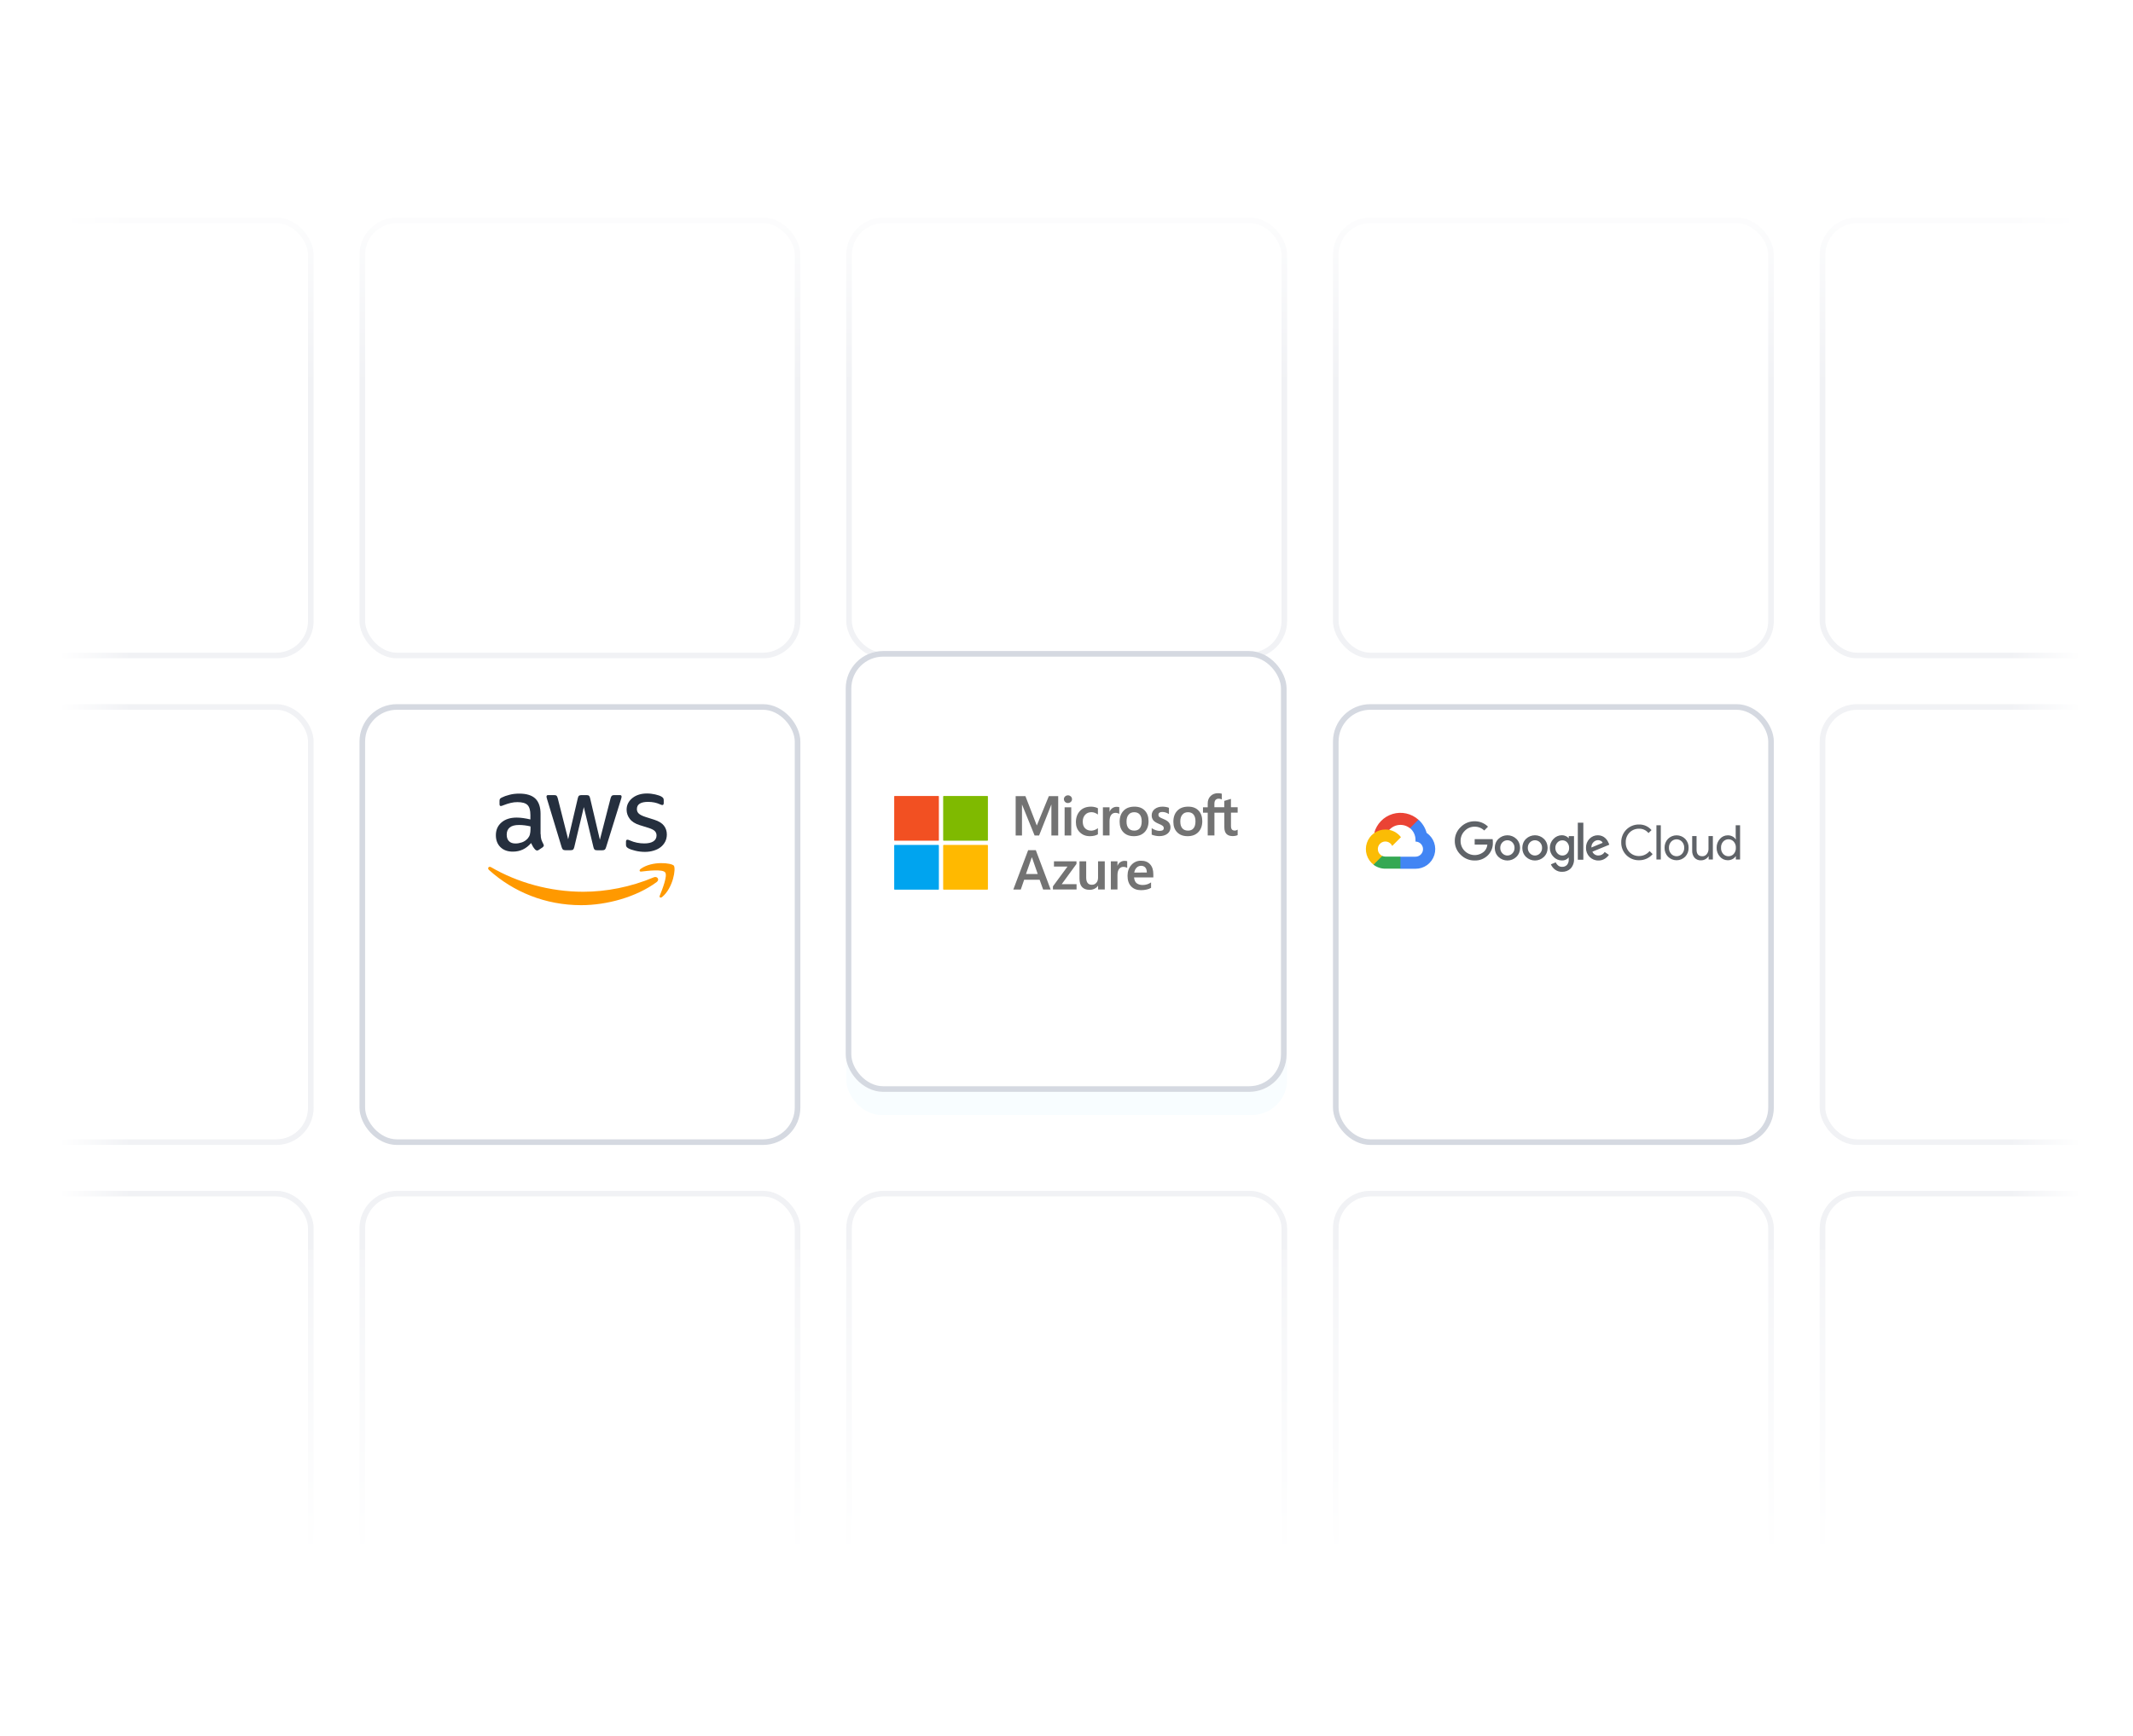 <svg width="570" height="464" viewBox="0 0 570 464" fill="none" xmlns="http://www.w3.org/2000/svg">
<g clip-path="url(#clip0_943_5675)">
<rect width="570" height="464" fill="white"/>
<g clip-path="url(#clip1_943_5675)">
<g filter="url(#filter0_d_943_5675)">
<g opacity="0.34" filter="url(#filter1_d_943_5675)">
<rect x="-34" y="35.989" width="117.814" height="117.814" rx="10" fill="white"/>
<rect x="-33.25" y="36.739" width="116.314" height="116.314" rx="9.25" stroke="#D5D9E1" stroke-width="1.5"/>
</g>
<g opacity="0.34" filter="url(#filter2_d_943_5675)">
<rect x="96.069" y="35.989" width="117.814" height="117.814" rx="10" fill="white"/>
<rect x="96.819" y="36.739" width="116.314" height="116.314" rx="9.25" stroke="#D5D9E1" stroke-width="1.5"/>
</g>
<g opacity="0.34" filter="url(#filter3_d_943_5675)">
<rect x="226.139" y="35.989" width="117.814" height="117.814" rx="10" fill="white"/>
<rect x="226.889" y="36.739" width="116.314" height="116.314" rx="9.25" stroke="#D5D9E1" stroke-width="1.5"/>
</g>
<g opacity="0.34" filter="url(#filter4_d_943_5675)">
<rect x="356.209" y="35.989" width="117.814" height="117.814" rx="10" fill="white"/>
<rect x="356.959" y="36.739" width="116.314" height="116.314" rx="9.25" stroke="#D5D9E1" stroke-width="1.5"/>
</g>
<g opacity="0.34" filter="url(#filter5_d_943_5675)">
<rect x="486.278" y="35.989" width="117.814" height="117.814" rx="10" fill="white"/>
<rect x="487.028" y="36.739" width="116.314" height="116.314" rx="9.25" stroke="#D5D9E1" stroke-width="1.5"/>
</g>
<g opacity="0.34" filter="url(#filter6_d_943_5675)">
<rect x="-34" y="166.058" width="117.814" height="117.814" rx="10" fill="white"/>
<rect x="-33.25" y="166.808" width="116.314" height="116.314" rx="9.25" stroke="#D5D9E1" stroke-width="1.5"/>
</g>
<g filter="url(#filter7_d_943_5675)">
<rect x="96.069" y="166.058" width="117.814" height="117.814" rx="10" fill="white"/>
<rect x="96.819" y="166.808" width="116.314" height="116.314" rx="9.25" stroke="#D5D9E1" stroke-width="1.5"/>
</g>
<rect x="226.139" y="166.058" width="117.814" height="117.814" rx="9.427" fill="url(#paint0_linear_943_5675)"/>
<g filter="url(#filter8_d_943_5675)">
<rect x="356.209" y="166.058" width="117.814" height="117.814" rx="10" fill="white"/>
<rect x="356.959" y="166.808" width="116.314" height="116.314" rx="9.25" stroke="#D5D9E1" stroke-width="1.5"/>
</g>
<g opacity="0.34" filter="url(#filter9_d_943_5675)">
<rect x="486.278" y="166.058" width="117.814" height="117.814" rx="10" fill="white"/>
<rect x="487.028" y="166.808" width="116.314" height="116.314" rx="9.25" stroke="#D5D9E1" stroke-width="1.5"/>
</g>
<g opacity="0.34" filter="url(#filter10_d_943_5675)">
<rect x="-34" y="296.128" width="117.814" height="117.814" rx="10" fill="white"/>
<rect x="-33.25" y="296.878" width="116.314" height="116.314" rx="9.25" stroke="#D5D9E1" stroke-width="1.5"/>
</g>
<g opacity="0.34" filter="url(#filter11_d_943_5675)">
<rect x="96.069" y="296.128" width="117.814" height="117.814" rx="10" fill="white"/>
<rect x="96.819" y="296.878" width="116.314" height="116.314" rx="9.25" stroke="#D5D9E1" stroke-width="1.5"/>
</g>
<g opacity="0.34" filter="url(#filter12_d_943_5675)">
<rect x="226.139" y="296.128" width="117.814" height="117.814" rx="10" fill="white"/>
<rect x="226.889" y="296.878" width="116.314" height="116.314" rx="9.25" stroke="#D5D9E1" stroke-width="1.5"/>
</g>
<g opacity="0.34" filter="url(#filter13_d_943_5675)">
<rect x="356.209" y="296.128" width="117.814" height="117.814" rx="10" fill="white"/>
<rect x="356.959" y="296.878" width="116.314" height="116.314" rx="9.25" stroke="#D5D9E1" stroke-width="1.5"/>
</g>
<g opacity="0.34" filter="url(#filter14_d_943_5675)">
<rect x="486.278" y="296.128" width="117.814" height="117.814" rx="10" fill="white"/>
<rect x="487.028" y="296.878" width="116.314" height="116.314" rx="9.25" stroke="#D5D9E1" stroke-width="1.5"/>
</g>
<g opacity="0.34" filter="url(#filter15_d_943_5675)">
<rect x="-34" y="426.197" width="117.814" height="117.814" rx="10" fill="white"/>
<rect x="-33.25" y="426.947" width="116.314" height="116.314" rx="9.25" stroke="#D5D9E1" stroke-width="1.5"/>
</g>
<g opacity="0.34" filter="url(#filter16_d_943_5675)">
<rect x="96.069" y="426.197" width="117.814" height="117.814" rx="10" fill="white"/>
<rect x="96.819" y="426.947" width="116.314" height="116.314" rx="9.25" stroke="#D5D9E1" stroke-width="1.5"/>
</g>
<g opacity="0.34" filter="url(#filter17_d_943_5675)">
<rect x="226.139" y="426.197" width="117.814" height="117.814" rx="10" fill="white"/>
<rect x="226.889" y="426.947" width="116.314" height="116.314" rx="9.25" stroke="#D5D9E1" stroke-width="1.5"/>
</g>
<g opacity="0.34" filter="url(#filter18_d_943_5675)">
<rect x="356.209" y="426.197" width="117.814" height="117.814" rx="10" fill="white"/>
<rect x="356.959" y="426.947" width="116.314" height="116.314" rx="9.25" stroke="#D5D9E1" stroke-width="1.5"/>
</g>
<g opacity="0.34" filter="url(#filter19_d_943_5675)">
<rect x="486.278" y="426.197" width="117.814" height="117.814" rx="10" fill="white"/>
<rect x="487.028" y="426.947" width="116.314" height="116.314" rx="9.25" stroke="#D5D9E1" stroke-width="1.5"/>
</g>
</g>
<g filter="url(#filter20_d_943_5675)">
<rect x="226" y="166" width="117.814" height="117.814" rx="10" fill="white"/>
<rect x="226.75" y="166.75" width="116.314" height="116.314" rx="9.25" stroke="#D5D9E1" stroke-width="1.5"/>
</g>
<rect width="572" height="130" fill="url(#paint1_linear_943_5675)"/>
<rect y="464" width="464" height="44" transform="rotate(-90 0 464)" fill="url(#paint2_linear_943_5675)"/>
<rect x="572" width="464" height="44" transform="rotate(90 572 0)" fill="url(#paint3_linear_943_5675)"/>
<rect x="572" y="464" width="572" height="130" transform="rotate(180 572 464)" fill="url(#paint4_linear_943_5675)"/>
<g clip-path="url(#clip2_943_5675)">
<path d="M144.487 222.916C144.487 223.53 144.553 224.028 144.669 224.394C144.802 224.759 144.967 225.157 145.199 225.589C145.282 225.722 145.315 225.855 145.315 225.971C145.315 226.137 145.216 226.303 145 226.469L143.957 227.166C143.808 227.266 143.659 227.316 143.526 227.316C143.36 227.316 143.195 227.233 143.029 227.083C142.797 226.834 142.598 226.568 142.433 226.303C142.267 226.021 142.101 225.705 141.919 225.323C140.627 226.851 139.004 227.614 137.049 227.614C135.657 227.614 134.547 227.216 133.736 226.419C132.924 225.622 132.51 224.56 132.51 223.231C132.51 221.82 133.007 220.675 134.017 219.811C135.028 218.948 136.37 218.516 138.076 218.516C138.639 218.516 139.219 218.566 139.832 218.649C140.445 218.732 141.074 218.865 141.737 219.014V217.802C141.737 216.541 141.472 215.661 140.958 215.146C140.428 214.631 139.534 214.382 138.258 214.382C137.678 214.382 137.082 214.449 136.469 214.598C135.856 214.748 135.26 214.93 134.68 215.163C134.415 215.279 134.216 215.345 134.1 215.379C133.984 215.412 133.901 215.428 133.835 215.428C133.603 215.428 133.487 215.262 133.487 214.914V214.1C133.487 213.835 133.52 213.635 133.603 213.519C133.686 213.403 133.835 213.287 134.067 213.17C134.647 212.872 135.343 212.623 136.154 212.423C136.966 212.208 137.827 212.108 138.739 212.108C140.71 212.108 142.151 212.556 143.079 213.453C143.99 214.349 144.454 215.711 144.454 217.537V222.916H144.487ZM137.761 225.439C138.308 225.439 138.871 225.34 139.467 225.141C140.064 224.941 140.594 224.576 141.041 224.078C141.306 223.763 141.505 223.414 141.604 223.016C141.704 222.617 141.77 222.136 141.77 221.571V220.874C141.29 220.758 140.776 220.658 140.246 220.592C139.716 220.525 139.202 220.492 138.689 220.492C137.579 220.492 136.767 220.708 136.221 221.156C135.674 221.604 135.409 222.235 135.409 223.065C135.409 223.846 135.608 224.427 136.022 224.825C136.419 225.24 136.999 225.439 137.761 225.439ZM151.063 227.233C150.765 227.233 150.566 227.183 150.434 227.066C150.301 226.967 150.185 226.734 150.086 226.419L146.193 213.586C146.094 213.253 146.044 213.038 146.044 212.921C146.044 212.656 146.177 212.506 146.442 212.506H148.065C148.38 212.506 148.595 212.556 148.711 212.672C148.844 212.772 148.943 213.004 149.042 213.32L151.825 224.311L154.41 213.32C154.493 212.988 154.592 212.772 154.724 212.672C154.857 212.573 155.089 212.506 155.387 212.506H156.712C157.027 212.506 157.242 212.556 157.375 212.672C157.508 212.772 157.623 213.004 157.69 213.32L160.307 224.443L163.173 213.32C163.272 212.988 163.388 212.772 163.504 212.672C163.637 212.573 163.852 212.506 164.15 212.506H165.691C165.956 212.506 166.105 212.639 166.105 212.921C166.105 213.004 166.089 213.087 166.072 213.187C166.055 213.287 166.022 213.419 165.956 213.602L161.964 226.436C161.864 226.768 161.748 226.983 161.616 227.083C161.483 227.183 161.268 227.249 160.986 227.249H159.562C159.247 227.249 159.032 227.199 158.899 227.083C158.767 226.967 158.651 226.751 158.584 226.419L156.017 215.711L153.465 226.402C153.383 226.734 153.283 226.95 153.151 227.066C153.018 227.183 152.786 227.233 152.488 227.233H151.063ZM172.35 227.681C171.489 227.681 170.628 227.581 169.799 227.382C168.971 227.183 168.325 226.967 167.894 226.718C167.629 226.568 167.447 226.402 167.381 226.253C167.314 226.104 167.281 225.938 167.281 225.788V224.941C167.281 224.593 167.414 224.427 167.662 224.427C167.762 224.427 167.861 224.443 167.961 224.477C168.06 224.51 168.209 224.576 168.375 224.643C168.938 224.892 169.551 225.091 170.197 225.224C170.86 225.356 171.506 225.423 172.168 225.423C173.212 225.423 174.024 225.24 174.587 224.875C175.15 224.51 175.448 223.978 175.448 223.298C175.448 222.833 175.299 222.451 175.001 222.136C174.703 221.82 174.14 221.538 173.328 221.272L170.926 220.525C169.717 220.143 168.822 219.579 168.275 218.832C167.729 218.101 167.447 217.288 167.447 216.424C167.447 215.727 167.596 215.113 167.894 214.582C168.192 214.05 168.59 213.586 169.087 213.22C169.584 212.838 170.147 212.556 170.81 212.357C171.472 212.158 172.168 212.075 172.897 212.075C173.262 212.075 173.643 212.091 174.007 212.141C174.388 212.191 174.736 212.257 175.084 212.324C175.415 212.407 175.73 212.49 176.028 212.589C176.326 212.689 176.558 212.789 176.724 212.888C176.956 213.021 177.121 213.154 177.221 213.303C177.32 213.436 177.37 213.619 177.37 213.851V214.631C177.37 214.98 177.237 215.163 176.989 215.163C176.856 215.163 176.641 215.096 176.359 214.963C175.415 214.532 174.355 214.316 173.179 214.316C172.235 214.316 171.489 214.465 170.976 214.781C170.462 215.096 170.197 215.578 170.197 216.258C170.197 216.723 170.363 217.122 170.694 217.437C171.025 217.753 171.638 218.068 172.516 218.35L174.868 219.097C176.061 219.479 176.923 220.011 177.436 220.691C177.95 221.372 178.198 222.152 178.198 223.016C178.198 223.729 178.049 224.377 177.767 224.941C177.469 225.506 177.072 226.004 176.558 226.402C176.045 226.817 175.432 227.116 174.719 227.332C173.974 227.565 173.195 227.681 172.35 227.681Z" fill="#252F3E"/>
<path fill-rule="evenodd" clip-rule="evenodd" d="M175.481 235.749C170.031 239.784 162.113 241.925 155.304 241.925C145.762 241.925 137.165 238.389 130.671 232.512C130.157 232.047 130.621 231.416 131.234 231.781C138.258 235.866 146.922 238.339 155.884 238.339C161.93 238.339 168.573 237.078 174.686 234.488C175.597 234.073 176.376 235.085 175.481 235.749Z" fill="#FF9900"/>
<path fill-rule="evenodd" clip-rule="evenodd" d="M177.751 233.16C177.055 232.263 173.146 232.728 171.373 232.944C170.843 233.01 170.76 232.545 171.241 232.197C174.355 230.005 179.474 230.636 180.07 231.366C180.667 232.114 179.905 237.244 176.989 239.701C176.542 240.083 176.111 239.883 176.31 239.385C176.973 237.742 178.447 234.039 177.751 233.16Z" fill="#FF9900"/>
</g>
<path d="M304.917 230.045C305.957 230.045 306.761 230.364 307.34 231.002C307.919 231.64 308.202 232.515 308.202 233.638V234.5H303.05C303.133 235.256 303.37 235.789 303.783 236.084C304.197 236.379 304.717 236.533 305.366 236.533C305.78 236.533 306.194 236.474 306.584 236.344C306.938 236.226 307.293 236.048 307.6 235.836V237.289C307.245 237.502 306.855 237.656 306.453 237.738C305.957 237.856 305.448 237.915 304.94 237.915C303.795 237.915 302.897 237.573 302.271 236.899C301.632 236.226 301.312 235.28 301.312 234.062C301.313 232.893 301.656 231.936 302.329 231.18C302.979 230.435 303.924 230.021 304.917 230.045ZM290.264 234.56C290.264 235.198 290.394 235.67 290.643 235.989C290.891 236.308 291.268 236.474 291.776 236.474C292.237 236.485 292.687 236.297 292.982 235.942C293.29 235.588 293.431 235.127 293.431 234.56V230.199H295.228V237.727H293.443V236.733H293.419C293.183 237.076 292.852 237.36 292.474 237.537C292.06 237.738 291.611 237.833 291.15 237.821C290.276 237.821 289.614 237.573 289.153 237.076C288.693 236.58 288.468 235.812 288.468 234.772V230.199H290.264V234.56ZM280.763 237.738H278.754L277.82 235.127H273.685L272.786 237.738H270.789L274.748 227.232H276.804L280.763 237.738ZM287.664 230.908L283.717 236.32H287.688V237.727H281.377V236.888L285.265 231.605H281.649V230.199H287.664V230.908ZM300.557 230.081C300.687 230.081 300.816 230.093 300.935 230.104C301.029 230.116 301.124 230.139 301.219 230.175V231.972C301.089 231.889 300.958 231.818 300.816 231.782C300.604 231.711 300.391 231.688 300.167 231.688C299.73 231.688 299.327 231.889 299.067 232.231C298.772 232.598 298.619 233.165 298.619 233.921V237.727H296.846V230.199H298.619V231.381H298.643C298.784 230.991 299.044 230.659 299.375 230.423C299.729 230.187 300.143 230.069 300.557 230.081ZM274.169 233.591H277.312L275.775 229.171H275.717L274.169 233.591ZM304.917 231.404C304.492 231.404 304.078 231.57 303.771 231.865C303.44 232.172 303.204 232.621 303.098 233.212L306.466 233.2C306.466 232.609 306.335 232.172 306.063 231.865C305.792 231.558 305.413 231.404 304.917 231.404ZM291.588 215.593C291.93 215.593 292.261 215.64 292.592 215.723C292.875 215.782 293.147 215.888 293.396 216.018V217.696C293.136 217.507 292.852 217.354 292.557 217.235C292.273 217.129 291.977 217.069 291.682 217.069C290.985 217.069 290.418 217.294 289.992 217.755C289.567 218.216 289.342 218.819 289.342 219.587C289.342 220.343 289.543 220.946 289.957 221.371C290.371 221.796 290.938 222.01 291.646 222.01C291.942 221.998 292.238 221.938 292.521 221.832C292.84 221.714 293.136 221.548 293.396 221.348V222.99C293.088 223.156 292.769 223.286 292.438 223.356C292.049 223.439 291.659 223.486 291.257 223.486C290.146 223.486 289.248 223.132 288.551 222.435C287.854 221.737 287.511 220.839 287.511 219.752C287.511 218.547 287.865 217.543 288.574 216.763C289.283 215.983 290.288 215.593 291.588 215.593ZM303.181 215.593C304.362 215.593 305.272 215.947 305.934 216.645C306.595 217.342 306.927 218.287 306.927 219.48C306.927 220.698 306.572 221.679 305.875 222.399C305.178 223.12 304.22 223.486 303.003 223.486C301.833 223.486 300.911 223.143 300.226 222.458C299.54 221.761 299.198 220.827 299.198 219.634C299.198 218.393 299.553 217.401 300.25 216.68C300.947 215.947 301.928 215.593 303.181 215.593ZM317.538 215.593C318.72 215.593 319.63 215.947 320.292 216.645C320.954 217.342 321.284 218.287 321.284 219.48C321.284 220.698 320.93 221.679 320.232 222.399C319.535 223.12 318.578 223.486 317.361 223.486C316.191 223.486 315.269 223.143 314.584 222.458C313.899 221.761 313.556 220.827 313.556 219.634C313.556 218.393 313.91 217.4 314.607 216.68C315.305 215.947 316.286 215.593 317.538 215.593ZM310.673 215.593C310.968 215.593 311.263 215.628 311.559 215.675C311.842 215.722 312.114 215.793 312.374 215.899V217.578C312.114 217.413 311.842 217.27 311.559 217.176C311.263 217.069 310.944 217.011 310.625 217.011C310.353 216.999 310.07 217.058 309.834 217.212C309.669 217.318 309.561 217.519 309.573 217.743C309.561 217.968 309.644 218.192 309.81 218.334C309.975 218.476 310.33 218.665 310.873 218.878C311.582 219.162 312.079 219.48 312.362 219.835C312.646 220.201 312.8 220.65 312.788 221.123C312.812 221.785 312.504 222.423 311.973 222.825C311.429 223.251 310.696 223.475 309.763 223.475C309.42 223.475 309.065 223.427 308.723 223.356C308.392 223.297 308.073 223.203 307.766 223.073V221.336C308.085 221.56 308.439 221.737 308.806 221.867C309.125 221.985 309.467 222.057 309.821 222.068C310.223 222.068 310.519 222.01 310.708 221.903C310.897 221.785 311.015 221.56 310.991 221.336C310.991 221.1 310.885 220.864 310.696 220.722C310.495 220.556 310.129 220.355 309.573 220.143C308.923 219.871 308.45 219.563 308.179 219.221C307.895 218.843 307.754 218.382 307.766 217.921C307.754 217.271 308.049 216.644 308.569 216.242C309.113 215.805 309.81 215.593 310.673 215.593ZM325.491 212C325.68 212 325.87 212.012 326.059 212.035C326.212 212.059 326.354 212.083 326.496 212.13V213.666C326.402 213.619 326.295 213.572 326.188 213.536C326.023 213.489 325.858 213.466 325.681 213.466C325.362 213.442 325.043 213.572 324.818 213.808C324.617 214.044 324.522 214.387 324.522 214.836V215.746H327.158V214.057L328.942 213.513V215.746H330.738V217.199H328.954V220.722C328.954 221.182 329.037 221.513 329.202 221.702C329.368 221.891 329.64 221.985 329.994 221.985C330.124 221.985 330.242 221.962 330.36 221.915C330.49 221.868 330.62 221.808 330.738 221.737V223.203C330.561 223.286 330.372 223.344 330.183 223.38C329.923 223.427 329.675 223.463 329.415 223.463C328.671 223.463 328.104 223.262 327.737 222.872C327.359 222.47 327.182 221.88 327.182 221.076L327.17 217.212H324.534V223.285H322.738V217.212H321.474V215.758H322.738V214.706C322.738 213.914 322.998 213.264 323.506 212.756C324.026 212.248 324.676 212 325.491 212ZM277.04 220.579H277.088L280.278 212.792H282.783V223.298H280.964V215.061H280.94L277.679 223.298H276.473L273.129 215.061H273.105V223.298H271.415V212.792H274.027L277.04 220.579ZM286.27 223.298H284.497V215.77H286.27V223.298ZM298.441 215.64C298.571 215.64 298.701 215.651 298.819 215.663C298.914 215.675 299.009 215.699 299.104 215.734V217.53C298.974 217.448 298.843 217.377 298.701 217.342C298.489 217.271 298.276 217.247 298.052 217.247C297.615 217.247 297.212 217.447 296.952 217.79C296.657 218.156 296.504 218.724 296.504 219.48V223.285H294.73V215.758H296.504V216.939H296.527C296.669 216.55 296.929 216.219 297.26 215.982C297.602 215.746 298.016 215.628 298.441 215.64ZM303.109 217.081C302.459 217.081 301.951 217.294 301.597 217.731C301.219 218.157 301.041 218.783 301.041 219.575C301.041 220.367 301.219 220.958 301.573 221.371C301.928 221.785 302.436 221.997 303.109 221.997C303.759 221.997 304.244 221.785 304.587 221.371C304.918 220.957 305.095 220.343 305.095 219.527C305.095 218.712 304.918 218.11 304.575 217.696C304.221 217.283 303.736 217.081 303.109 217.081ZM317.479 217.081C316.83 217.081 316.321 217.294 315.967 217.731C315.589 218.157 315.399 218.783 315.411 219.575C315.411 220.367 315.589 220.958 315.943 221.371C316.298 221.785 316.806 221.997 317.479 221.997C318.129 221.997 318.613 221.785 318.956 221.371C319.287 220.957 319.465 220.343 319.465 219.527C319.465 218.712 319.287 218.11 318.944 217.696C318.59 217.283 318.106 217.081 317.479 217.081ZM285.384 212.567C285.667 212.556 285.951 212.673 286.163 212.874C286.364 213.063 286.471 213.324 286.471 213.607C286.471 213.879 286.364 214.151 286.151 214.328C285.939 214.517 285.667 214.623 285.384 214.623C285.1 214.635 284.828 214.529 284.615 214.328C284.426 214.127 284.308 213.867 284.308 213.596C284.308 213.312 284.414 213.051 284.627 212.862C284.828 212.673 285.1 212.567 285.384 212.567Z" fill="#737373"/>
<path d="M250.853 212.792H239V224.645H250.853V212.792Z" fill="#F25022"/>
<path d="M263.947 212.792H252.094V224.645H263.947V212.792Z" fill="#7FBA00"/>
<path d="M250.853 225.874H239V237.726H250.853V225.874Z" fill="#00A4EF"/>
<path d="M263.947 225.874H252.094V237.726H263.947V225.874Z" fill="#FFB900"/>
<path d="M250.853 212.792H239V224.645H250.853V212.792Z" fill="#F25022"/>
<path d="M263.947 212.792H252.094V224.645H263.947V212.792Z" fill="#7FBA00"/>
<path d="M250.853 225.874H239V237.726H250.853V225.874Z" fill="#00A4EF"/>
<path d="M263.947 225.874H252.094V237.726H263.947V225.874Z" fill="#FFB900"/>
<g clip-path="url(#clip3_943_5675)">
<path d="M376.763 221.362H377.328L378.94 219.747L379.019 219.062C378.096 218.245 376.98 217.678 375.777 217.414C374.575 217.15 373.325 217.197 372.146 217.551C370.966 217.906 369.897 218.556 369.038 219.439C368.179 220.323 367.559 221.412 367.236 222.603C367.416 222.529 367.615 222.517 367.802 222.569L371.024 222.036C371.024 222.036 371.188 221.764 371.273 221.781C371.964 221.021 372.918 220.555 373.941 220.477C374.963 220.399 375.977 220.715 376.774 221.362H376.763Z" fill="#EA4335"/>
<path d="M381.235 222.603C380.864 221.236 380.104 220.007 379.047 219.068L376.785 221.334C377.257 221.72 377.634 222.208 377.89 222.761C378.145 223.315 378.272 223.919 378.261 224.529V224.931C378.525 224.931 378.787 224.983 379.031 225.085C379.275 225.186 379.497 225.335 379.684 225.522C379.871 225.709 380.019 225.932 380.12 226.176C380.222 226.421 380.274 226.683 380.274 226.948C380.274 227.213 380.222 227.475 380.12 227.72C380.019 227.965 379.871 228.187 379.684 228.374C379.497 228.562 379.275 228.71 379.031 228.811C378.787 228.913 378.525 228.965 378.261 228.965H374.235L373.834 229.373V231.792L374.235 232.194H378.261C379.385 232.203 380.482 231.849 381.39 231.185C382.297 230.52 382.968 229.581 383.301 228.505C383.635 227.429 383.614 226.274 383.242 225.211C382.87 224.149 382.166 223.234 381.235 222.603V222.603Z" fill="#4285F4"/>
<path d="M370.203 232.172H374.229V228.942H370.203C369.917 228.942 369.633 228.88 369.372 228.761L368.807 228.937L367.184 230.551L367.043 231.118C367.953 231.806 369.063 232.177 370.203 232.172V232.172Z" fill="#34A853"/>
<path d="M370.204 221.696C369.113 221.703 368.052 222.05 367.168 222.691C366.284 223.331 365.622 224.232 365.274 225.268C364.926 226.304 364.909 227.423 365.226 228.468C365.544 229.514 366.179 230.434 367.044 231.101L369.379 228.761C369.082 228.627 368.822 228.422 368.622 228.165C368.421 227.908 368.286 227.606 368.227 227.285C368.169 226.964 368.189 226.634 368.286 226.322C368.383 226.011 368.554 225.728 368.784 225.497C369.014 225.266 369.297 225.095 369.608 224.998C369.919 224.9 370.248 224.88 370.569 224.939C370.889 224.997 371.19 225.133 371.447 225.334C371.703 225.535 371.907 225.795 372.042 226.093L374.377 223.753C373.886 223.111 373.255 222.591 372.531 222.234C371.807 221.877 371.011 221.693 370.204 221.696V221.696Z" fill="#FBBC05"/>
<path d="M417.392 223.23C417.752 223.23 418.107 223.309 418.432 223.463C418.713 223.586 418.965 223.77 419.167 224.001H419.218V223.463H420.621V229.497C420.657 229.974 420.596 230.454 420.442 230.907C420.287 231.36 420.042 231.776 419.721 232.131C419.416 232.424 419.055 232.653 418.66 232.804C418.264 232.954 417.843 233.024 417.42 233.009C416.743 233.03 416.078 232.819 415.537 232.409C415.058 232.048 414.68 231.567 414.441 231.015L415.73 230.477C415.87 230.806 416.089 231.097 416.369 231.321C416.667 231.562 417.043 231.689 417.426 231.678C417.669 231.692 417.913 231.654 418.14 231.566C418.367 231.478 418.573 231.343 418.743 231.168C419.083 230.756 419.252 230.229 419.212 229.695V229.208H419.162C418.946 229.464 418.674 229.667 418.367 229.8C418.06 229.932 417.726 229.992 417.392 229.973C416.968 229.974 416.547 229.886 416.158 229.717C415.769 229.547 415.419 229.299 415.13 228.987C414.817 228.678 414.57 228.307 414.404 227.899C414.238 227.491 414.156 227.054 414.163 226.613C414.156 226.17 414.238 225.729 414.404 225.318C414.57 224.908 414.817 224.535 415.13 224.223C415.418 223.909 415.767 223.659 416.157 223.488C416.546 223.318 416.967 223.23 417.392 223.23ZM394.059 219.497C394.721 219.488 395.378 219.611 395.993 219.859C396.607 220.107 397.167 220.476 397.638 220.942L396.631 221.968C395.942 221.3 395.017 220.933 394.059 220.947C393.562 220.941 393.069 221.039 392.612 221.234C392.154 221.429 391.742 221.718 391.402 222.081C391.048 222.433 390.769 222.852 390.581 223.314C390.394 223.777 390.302 224.272 390.311 224.771C390.307 225.265 390.401 225.755 390.588 226.211C390.776 226.667 391.052 227.081 391.402 227.429C392.102 228.128 393.046 228.525 394.035 228.537C395.023 228.549 395.977 228.174 396.694 227.491C397.137 227.005 397.409 226.386 397.468 225.729H394.076V224.279H398.876C398.923 224.571 398.942 224.867 398.932 225.163C398.962 225.775 398.867 226.387 398.655 226.961C398.442 227.535 398.116 228.061 397.695 228.505C397.226 228.993 396.66 229.378 396.034 229.633C395.407 229.887 394.734 230.008 394.059 229.984C393.366 229.993 392.678 229.861 392.037 229.598C391.395 229.334 390.814 228.942 390.328 228.448C389.825 227.975 389.426 227.402 389.157 226.767C388.887 226.131 388.753 225.446 388.761 224.755C388.753 224.064 388.888 223.379 389.158 222.743C389.427 222.107 389.826 221.534 390.328 221.061C390.812 220.561 391.392 220.165 392.034 219.896C392.675 219.628 393.364 219.492 394.059 219.497ZM402.825 223.243C403.716 223.243 404.574 223.588 405.219 224.205C405.539 224.517 405.792 224.892 405.96 225.307C406.108 225.669 406.188 226.055 406.198 226.445V226.781C406.187 227.172 406.107 227.558 405.958 227.921C405.789 228.335 405.535 228.71 405.213 229.02H405.219C404.575 229.639 403.717 229.985 402.825 229.985C401.932 229.985 401.075 229.639 400.431 229.02C400.11 228.709 399.857 228.334 399.689 227.92C399.542 227.557 399.462 227.171 399.453 226.78V226.445C399.462 226.055 399.543 225.669 399.69 225.307C399.858 224.892 400.111 224.517 400.431 224.205C401.076 223.588 401.933 223.243 402.825 223.243ZM410.186 223.241C411.078 223.241 411.936 223.586 412.58 224.205C412.901 224.517 413.153 224.892 413.322 225.307C413.469 225.669 413.549 226.055 413.559 226.445V226.78C413.55 227.171 413.469 227.557 413.322 227.92C413.153 228.334 412.901 228.709 412.58 229.02C411.936 229.639 411.078 229.985 410.186 229.985C409.294 229.985 408.436 229.639 407.791 229.02C407.471 228.709 407.219 228.334 407.05 227.92C406.903 227.557 406.823 227.171 406.814 226.78V226.445C406.824 226.055 406.904 225.669 407.051 225.307C407.22 224.892 407.471 224.517 407.791 224.205C408.436 223.586 409.294 223.241 410.186 223.241ZM427.009 223.242C427.397 223.238 427.782 223.313 428.14 223.463C428.462 223.593 428.756 223.786 429.004 224.029C429.218 224.236 429.408 224.466 429.57 224.715C429.701 224.925 429.813 225.147 429.904 225.378L430.056 225.764L425.534 227.627C425.67 227.942 425.899 228.209 426.19 228.391C426.48 228.572 426.819 228.661 427.162 228.646C427.495 228.647 427.822 228.562 428.113 228.398C428.403 228.235 428.646 227.998 428.818 227.712L429.949 228.477C429.66 228.89 429.291 229.241 428.864 229.508C428.355 229.83 427.763 229.996 427.162 229.984C426.72 229.996 426.28 229.915 425.871 229.748C425.461 229.581 425.09 229.332 424.782 229.016C424.468 228.701 424.221 228.325 424.057 227.912C423.893 227.499 423.814 227.057 423.826 226.613C423.809 226.168 423.882 225.723 424.04 225.307C424.199 224.89 424.439 224.51 424.747 224.188C425.038 223.882 425.389 223.638 425.779 223.476C426.168 223.313 426.587 223.233 427.009 223.242ZM453.371 227.096C453.371 228.263 453.885 228.847 454.914 228.847C455.143 228.854 455.37 228.805 455.577 228.707C455.783 228.608 455.962 228.462 456.101 228.279C456.404 227.894 456.566 227.416 456.559 226.926V223.458H457.73V229.713H456.599V228.847H456.565C456.364 229.176 456.079 229.445 455.74 229.628C455.388 229.832 454.987 229.94 454.58 229.939C454.25 229.962 453.919 229.91 453.612 229.786C453.304 229.663 453.028 229.471 452.805 229.226C452.377 228.683 452.162 228.001 452.201 227.311V223.458H453.371V227.096ZM448.033 223.253C448.897 223.253 449.726 223.596 450.339 224.206C450.639 224.523 450.873 224.897 451.029 225.306C451.184 225.714 451.258 226.149 451.245 226.586C451.258 227.023 451.184 227.458 451.029 227.866C450.873 228.274 450.639 228.648 450.339 228.965C449.726 229.575 448.897 229.918 448.033 229.918C447.168 229.918 446.339 229.575 445.726 228.965C445.426 228.648 445.192 228.274 445.037 227.866C444.881 227.458 444.809 227.023 444.822 226.586C444.808 226.149 444.881 225.714 445.037 225.306C445.192 224.897 445.426 224.523 445.726 224.206C446.339 223.596 447.168 223.253 448.033 223.253ZM437.981 220.365C438.616 220.345 439.247 220.47 439.828 220.728C440.408 220.987 440.923 221.375 441.333 221.861L440.519 222.654C440.218 222.275 439.832 221.971 439.392 221.77C438.952 221.568 438.47 221.472 437.987 221.492C437.521 221.482 437.058 221.566 436.625 221.739C436.193 221.913 435.8 222.172 435.47 222.501C435.127 222.847 434.859 223.26 434.683 223.714C434.507 224.168 434.426 224.654 434.447 225.141C434.426 225.628 434.507 226.114 434.683 226.568C434.859 227.023 435.127 227.436 435.47 227.781C435.8 228.111 436.193 228.37 436.625 228.543C437.058 228.716 437.521 228.801 437.987 228.79C438.527 228.796 439.062 228.68 439.551 228.45C440.04 228.221 440.471 227.883 440.813 227.464L441.627 228.279C441.201 228.79 440.666 229.199 440.061 229.476C439.409 229.777 438.698 229.928 437.981 229.917C437.353 229.928 436.729 229.812 436.148 229.575C435.566 229.339 435.038 228.987 434.596 228.541C434.154 228.095 433.806 227.564 433.574 226.979C433.341 226.395 433.228 225.769 433.243 225.141C433.228 224.512 433.341 223.887 433.574 223.303C433.806 222.719 434.154 222.187 434.596 221.741C435.038 221.295 435.566 220.944 436.148 220.707C436.729 220.47 437.353 220.354 437.981 220.365ZM465 229.713H463.87V228.846H463.819C463.609 229.172 463.316 229.437 462.97 229.611C462.58 229.817 462.144 229.922 461.704 229.917C461.307 229.918 460.914 229.833 460.553 229.668C460.192 229.503 459.871 229.261 459.612 228.959C459.026 228.31 458.712 227.46 458.736 226.586C458.712 225.711 459.026 224.861 459.612 224.212C459.871 223.91 460.192 223.668 460.553 223.503C460.914 223.338 461.307 223.253 461.704 223.254C462.148 223.247 462.588 223.353 462.982 223.561C463.328 223.735 463.62 223.999 463.829 224.325H463.88L463.829 223.458V220.563H465V229.713ZM423.114 229.78H421.638V219.877H423.114V229.78ZM443.816 229.713H442.645V220.563H443.816V229.713ZM448.03 224.324C447.762 224.324 447.497 224.379 447.25 224.485C447.004 224.592 446.781 224.747 446.597 224.942C446.393 225.162 446.233 225.421 446.129 225.703C446.025 225.985 445.979 226.286 445.992 226.586C445.98 226.886 446.028 227.185 446.133 227.466C446.238 227.747 446.398 228.004 446.603 228.223L446.597 228.228C446.781 228.424 447.004 228.579 447.25 228.686C447.497 228.792 447.762 228.847 448.03 228.847C448.298 228.847 448.564 228.792 448.81 228.686C449.056 228.579 449.279 228.424 449.463 228.228C449.668 228.009 449.827 227.75 449.931 227.468C450.035 227.186 450.082 226.886 450.069 226.586C450.082 226.286 450.035 225.985 449.931 225.703C449.827 225.421 449.668 225.162 449.463 224.942C449.279 224.747 449.056 224.592 448.81 224.485C448.564 224.379 448.298 224.324 448.03 224.324ZM461.89 224.311C461.624 224.311 461.361 224.367 461.118 224.475C460.874 224.582 460.656 224.739 460.477 224.937C460.279 225.16 460.128 225.42 460.031 225.702C459.934 225.984 459.893 226.282 459.912 226.58C459.893 226.878 459.934 227.176 460.031 227.458C460.128 227.74 460.28 228 460.477 228.223C460.655 228.422 460.874 228.582 461.119 228.689C461.363 228.797 461.629 228.85 461.896 228.846C462.16 228.85 462.423 228.798 462.665 228.692C462.908 228.587 463.126 228.431 463.304 228.234C463.702 227.781 463.905 227.188 463.87 226.586C463.905 225.983 463.702 225.39 463.304 224.937C463.125 224.739 462.907 224.582 462.663 224.475C462.42 224.367 462.156 224.311 461.89 224.311ZM417.522 224.596C417.274 224.591 417.027 224.639 416.799 224.736C416.571 224.834 416.366 224.98 416.199 225.163C415.825 225.558 415.621 226.085 415.633 226.63C415.627 226.897 415.675 227.163 415.772 227.412C415.869 227.661 416.014 227.888 416.199 228.08C416.366 228.265 416.57 228.412 416.798 228.512C417.026 228.611 417.273 228.661 417.522 228.658C417.763 228.663 418.003 228.615 418.224 228.518C418.445 228.42 418.641 228.274 418.799 228.092C419.148 227.691 419.332 227.173 419.314 226.642C419.335 226.101 419.151 225.573 418.799 225.163C418.641 224.98 418.445 224.834 418.224 224.736C418.003 224.638 417.763 224.59 417.522 224.596ZM402.82 224.571C402.569 224.571 402.32 224.622 402.089 224.721C401.859 224.819 401.651 224.964 401.477 225.145C401.29 225.34 401.142 225.57 401.045 225.822C400.948 226.074 400.903 226.343 400.912 226.613C400.904 226.883 400.951 227.15 401.049 227.401C401.147 227.652 401.294 227.881 401.482 228.074H401.488C401.659 228.257 401.866 228.404 402.096 228.504C402.326 228.604 402.574 228.655 402.825 228.655C403.075 228.655 403.324 228.604 403.554 228.504C403.784 228.404 403.991 228.257 404.162 228.074C404.349 227.881 404.495 227.652 404.592 227.401C404.689 227.15 404.736 226.882 404.728 226.613C404.736 226.343 404.69 226.074 404.593 225.822C404.496 225.57 404.35 225.34 404.162 225.145C403.989 224.964 403.78 224.819 403.549 224.721C403.319 224.622 403.07 224.571 402.82 224.571ZM410.18 224.571C409.929 224.571 409.681 224.622 409.451 224.721C409.22 224.819 409.011 224.964 408.837 225.145C408.65 225.34 408.504 225.57 408.407 225.822C408.31 226.074 408.265 226.343 408.273 226.613C408.266 226.883 408.313 227.15 408.411 227.401C408.509 227.652 408.655 227.881 408.843 228.074H408.849C409.02 228.258 409.227 228.404 409.457 228.504C409.687 228.604 409.935 228.655 410.186 228.655C410.437 228.655 410.685 228.604 410.914 228.504C411.144 228.404 411.352 228.258 411.523 228.074C411.71 227.881 411.856 227.652 411.954 227.401C412.051 227.15 412.096 226.882 412.088 226.613C412.097 226.343 412.052 226.074 411.954 225.822C411.857 225.57 411.71 225.34 411.523 225.145C411.349 224.964 411.141 224.819 410.911 224.721C410.68 224.622 410.431 224.571 410.18 224.571ZM427.037 224.545C426.578 224.557 426.14 224.75 425.822 225.083C425.631 225.266 425.483 225.489 425.388 225.735C425.293 225.982 425.254 226.247 425.273 226.511L428.281 225.259C428.188 225.038 428.023 224.856 427.812 224.743C427.576 224.61 427.309 224.541 427.037 224.545Z" fill="#5F6368"/>
</g>
</g>
</g>
<defs>
<filter id="filter0_d_943_5675" x="-47.198" y="35.989" width="665.396" height="535.361" filterUnits="userSpaceOnUse" color-interpolation-filters="sRGB">
<feFlood flood-opacity="0" result="BackgroundImageFix"/>
<feColorMatrix in="SourceAlpha" type="matrix" values="0 0 0 0 0 0 0 0 0 0 0 0 0 0 0 0 0 0 127 0" result="hardAlpha"/>
<feOffset dy="14.141"/>
<feGaussianBlur stdDeviation="6.599"/>
<feComposite in2="hardAlpha" operator="out"/>
<feColorMatrix type="matrix" values="0 0 0 0 0 0 0 0 0 0 0 0 0 0 0 0 0 0 0.05 0"/>
<feBlend mode="normal" in2="BackgroundImageFix" result="effect1_dropShadow_943_5675"/>
<feBlend mode="normal" in="SourceGraphic" in2="effect1_dropShadow_943_5675" result="shape"/>
</filter>
<filter id="filter1_d_943_5675" x="-42" y="35.989" width="133.814" height="133.814" filterUnits="userSpaceOnUse" color-interpolation-filters="sRGB">
<feFlood flood-opacity="0" result="BackgroundImageFix"/>
<feColorMatrix in="SourceAlpha" type="matrix" values="0 0 0 0 0 0 0 0 0 0 0 0 0 0 0 0 0 0 127 0" result="hardAlpha"/>
<feOffset dy="8"/>
<feGaussianBlur stdDeviation="4"/>
<feComposite in2="hardAlpha" operator="out"/>
<feColorMatrix type="matrix" values="0 0 0 0 0 0 0 0 0 0 0 0 0 0 0 0 0 0 0.08 0"/>
<feBlend mode="normal" in2="BackgroundImageFix" result="effect1_dropShadow_943_5675"/>
<feBlend mode="normal" in="SourceGraphic" in2="effect1_dropShadow_943_5675" result="shape"/>
</filter>
<filter id="filter2_d_943_5675" x="88.069" y="35.989" width="133.814" height="133.814" filterUnits="userSpaceOnUse" color-interpolation-filters="sRGB">
<feFlood flood-opacity="0" result="BackgroundImageFix"/>
<feColorMatrix in="SourceAlpha" type="matrix" values="0 0 0 0 0 0 0 0 0 0 0 0 0 0 0 0 0 0 127 0" result="hardAlpha"/>
<feOffset dy="8"/>
<feGaussianBlur stdDeviation="4"/>
<feComposite in2="hardAlpha" operator="out"/>
<feColorMatrix type="matrix" values="0 0 0 0 0 0 0 0 0 0 0 0 0 0 0 0 0 0 0.08 0"/>
<feBlend mode="normal" in2="BackgroundImageFix" result="effect1_dropShadow_943_5675"/>
<feBlend mode="normal" in="SourceGraphic" in2="effect1_dropShadow_943_5675" result="shape"/>
</filter>
<filter id="filter3_d_943_5675" x="218.139" y="35.989" width="133.814" height="133.814" filterUnits="userSpaceOnUse" color-interpolation-filters="sRGB">
<feFlood flood-opacity="0" result="BackgroundImageFix"/>
<feColorMatrix in="SourceAlpha" type="matrix" values="0 0 0 0 0 0 0 0 0 0 0 0 0 0 0 0 0 0 127 0" result="hardAlpha"/>
<feOffset dy="8"/>
<feGaussianBlur stdDeviation="4"/>
<feComposite in2="hardAlpha" operator="out"/>
<feColorMatrix type="matrix" values="0 0 0 0 0 0 0 0 0 0 0 0 0 0 0 0 0 0 0.08 0"/>
<feBlend mode="normal" in2="BackgroundImageFix" result="effect1_dropShadow_943_5675"/>
<feBlend mode="normal" in="SourceGraphic" in2="effect1_dropShadow_943_5675" result="shape"/>
</filter>
<filter id="filter4_d_943_5675" x="348.209" y="35.989" width="133.814" height="133.814" filterUnits="userSpaceOnUse" color-interpolation-filters="sRGB">
<feFlood flood-opacity="0" result="BackgroundImageFix"/>
<feColorMatrix in="SourceAlpha" type="matrix" values="0 0 0 0 0 0 0 0 0 0 0 0 0 0 0 0 0 0 127 0" result="hardAlpha"/>
<feOffset dy="8"/>
<feGaussianBlur stdDeviation="4"/>
<feComposite in2="hardAlpha" operator="out"/>
<feColorMatrix type="matrix" values="0 0 0 0 0 0 0 0 0 0 0 0 0 0 0 0 0 0 0.08 0"/>
<feBlend mode="normal" in2="BackgroundImageFix" result="effect1_dropShadow_943_5675"/>
<feBlend mode="normal" in="SourceGraphic" in2="effect1_dropShadow_943_5675" result="shape"/>
</filter>
<filter id="filter5_d_943_5675" x="478.278" y="35.989" width="133.814" height="133.814" filterUnits="userSpaceOnUse" color-interpolation-filters="sRGB">
<feFlood flood-opacity="0" result="BackgroundImageFix"/>
<feColorMatrix in="SourceAlpha" type="matrix" values="0 0 0 0 0 0 0 0 0 0 0 0 0 0 0 0 0 0 127 0" result="hardAlpha"/>
<feOffset dy="8"/>
<feGaussianBlur stdDeviation="4"/>
<feComposite in2="hardAlpha" operator="out"/>
<feColorMatrix type="matrix" values="0 0 0 0 0 0 0 0 0 0 0 0 0 0 0 0 0 0 0.08 0"/>
<feBlend mode="normal" in2="BackgroundImageFix" result="effect1_dropShadow_943_5675"/>
<feBlend mode="normal" in="SourceGraphic" in2="effect1_dropShadow_943_5675" result="shape"/>
</filter>
<filter id="filter6_d_943_5675" x="-42" y="166.058" width="133.814" height="133.814" filterUnits="userSpaceOnUse" color-interpolation-filters="sRGB">
<feFlood flood-opacity="0" result="BackgroundImageFix"/>
<feColorMatrix in="SourceAlpha" type="matrix" values="0 0 0 0 0 0 0 0 0 0 0 0 0 0 0 0 0 0 127 0" result="hardAlpha"/>
<feOffset dy="8"/>
<feGaussianBlur stdDeviation="4"/>
<feComposite in2="hardAlpha" operator="out"/>
<feColorMatrix type="matrix" values="0 0 0 0 0 0 0 0 0 0 0 0 0 0 0 0 0 0 0.08 0"/>
<feBlend mode="normal" in2="BackgroundImageFix" result="effect1_dropShadow_943_5675"/>
<feBlend mode="normal" in="SourceGraphic" in2="effect1_dropShadow_943_5675" result="shape"/>
</filter>
<filter id="filter7_d_943_5675" x="88.069" y="166.058" width="133.814" height="133.814" filterUnits="userSpaceOnUse" color-interpolation-filters="sRGB">
<feFlood flood-opacity="0" result="BackgroundImageFix"/>
<feColorMatrix in="SourceAlpha" type="matrix" values="0 0 0 0 0 0 0 0 0 0 0 0 0 0 0 0 0 0 127 0" result="hardAlpha"/>
<feOffset dy="8"/>
<feGaussianBlur stdDeviation="4"/>
<feComposite in2="hardAlpha" operator="out"/>
<feColorMatrix type="matrix" values="0 0 0 0 0 0 0 0 0 0 0 0 0 0 0 0 0 0 0.08 0"/>
<feBlend mode="normal" in2="BackgroundImageFix" result="effect1_dropShadow_943_5675"/>
<feBlend mode="normal" in="SourceGraphic" in2="effect1_dropShadow_943_5675" result="shape"/>
</filter>
<filter id="filter8_d_943_5675" x="348.209" y="166.058" width="133.814" height="133.814" filterUnits="userSpaceOnUse" color-interpolation-filters="sRGB">
<feFlood flood-opacity="0" result="BackgroundImageFix"/>
<feColorMatrix in="SourceAlpha" type="matrix" values="0 0 0 0 0 0 0 0 0 0 0 0 0 0 0 0 0 0 127 0" result="hardAlpha"/>
<feOffset dy="8"/>
<feGaussianBlur stdDeviation="4"/>
<feComposite in2="hardAlpha" operator="out"/>
<feColorMatrix type="matrix" values="0 0 0 0 0 0 0 0 0 0 0 0 0 0 0 0 0 0 0.08 0"/>
<feBlend mode="normal" in2="BackgroundImageFix" result="effect1_dropShadow_943_5675"/>
<feBlend mode="normal" in="SourceGraphic" in2="effect1_dropShadow_943_5675" result="shape"/>
</filter>
<filter id="filter9_d_943_5675" x="478.278" y="166.058" width="133.814" height="133.814" filterUnits="userSpaceOnUse" color-interpolation-filters="sRGB">
<feFlood flood-opacity="0" result="BackgroundImageFix"/>
<feColorMatrix in="SourceAlpha" type="matrix" values="0 0 0 0 0 0 0 0 0 0 0 0 0 0 0 0 0 0 127 0" result="hardAlpha"/>
<feOffset dy="8"/>
<feGaussianBlur stdDeviation="4"/>
<feComposite in2="hardAlpha" operator="out"/>
<feColorMatrix type="matrix" values="0 0 0 0 0 0 0 0 0 0 0 0 0 0 0 0 0 0 0.08 0"/>
<feBlend mode="normal" in2="BackgroundImageFix" result="effect1_dropShadow_943_5675"/>
<feBlend mode="normal" in="SourceGraphic" in2="effect1_dropShadow_943_5675" result="shape"/>
</filter>
<filter id="filter10_d_943_5675" x="-42" y="296.128" width="133.814" height="133.814" filterUnits="userSpaceOnUse" color-interpolation-filters="sRGB">
<feFlood flood-opacity="0" result="BackgroundImageFix"/>
<feColorMatrix in="SourceAlpha" type="matrix" values="0 0 0 0 0 0 0 0 0 0 0 0 0 0 0 0 0 0 127 0" result="hardAlpha"/>
<feOffset dy="8"/>
<feGaussianBlur stdDeviation="4"/>
<feComposite in2="hardAlpha" operator="out"/>
<feColorMatrix type="matrix" values="0 0 0 0 0 0 0 0 0 0 0 0 0 0 0 0 0 0 0.08 0"/>
<feBlend mode="normal" in2="BackgroundImageFix" result="effect1_dropShadow_943_5675"/>
<feBlend mode="normal" in="SourceGraphic" in2="effect1_dropShadow_943_5675" result="shape"/>
</filter>
<filter id="filter11_d_943_5675" x="88.069" y="296.128" width="133.814" height="133.814" filterUnits="userSpaceOnUse" color-interpolation-filters="sRGB">
<feFlood flood-opacity="0" result="BackgroundImageFix"/>
<feColorMatrix in="SourceAlpha" type="matrix" values="0 0 0 0 0 0 0 0 0 0 0 0 0 0 0 0 0 0 127 0" result="hardAlpha"/>
<feOffset dy="8"/>
<feGaussianBlur stdDeviation="4"/>
<feComposite in2="hardAlpha" operator="out"/>
<feColorMatrix type="matrix" values="0 0 0 0 0 0 0 0 0 0 0 0 0 0 0 0 0 0 0.08 0"/>
<feBlend mode="normal" in2="BackgroundImageFix" result="effect1_dropShadow_943_5675"/>
<feBlend mode="normal" in="SourceGraphic" in2="effect1_dropShadow_943_5675" result="shape"/>
</filter>
<filter id="filter12_d_943_5675" x="218.139" y="296.128" width="133.814" height="133.814" filterUnits="userSpaceOnUse" color-interpolation-filters="sRGB">
<feFlood flood-opacity="0" result="BackgroundImageFix"/>
<feColorMatrix in="SourceAlpha" type="matrix" values="0 0 0 0 0 0 0 0 0 0 0 0 0 0 0 0 0 0 127 0" result="hardAlpha"/>
<feOffset dy="8"/>
<feGaussianBlur stdDeviation="4"/>
<feComposite in2="hardAlpha" operator="out"/>
<feColorMatrix type="matrix" values="0 0 0 0 0 0 0 0 0 0 0 0 0 0 0 0 0 0 0.08 0"/>
<feBlend mode="normal" in2="BackgroundImageFix" result="effect1_dropShadow_943_5675"/>
<feBlend mode="normal" in="SourceGraphic" in2="effect1_dropShadow_943_5675" result="shape"/>
</filter>
<filter id="filter13_d_943_5675" x="348.209" y="296.128" width="133.814" height="133.814" filterUnits="userSpaceOnUse" color-interpolation-filters="sRGB">
<feFlood flood-opacity="0" result="BackgroundImageFix"/>
<feColorMatrix in="SourceAlpha" type="matrix" values="0 0 0 0 0 0 0 0 0 0 0 0 0 0 0 0 0 0 127 0" result="hardAlpha"/>
<feOffset dy="8"/>
<feGaussianBlur stdDeviation="4"/>
<feComposite in2="hardAlpha" operator="out"/>
<feColorMatrix type="matrix" values="0 0 0 0 0 0 0 0 0 0 0 0 0 0 0 0 0 0 0.08 0"/>
<feBlend mode="normal" in2="BackgroundImageFix" result="effect1_dropShadow_943_5675"/>
<feBlend mode="normal" in="SourceGraphic" in2="effect1_dropShadow_943_5675" result="shape"/>
</filter>
<filter id="filter14_d_943_5675" x="478.278" y="296.128" width="133.814" height="133.814" filterUnits="userSpaceOnUse" color-interpolation-filters="sRGB">
<feFlood flood-opacity="0" result="BackgroundImageFix"/>
<feColorMatrix in="SourceAlpha" type="matrix" values="0 0 0 0 0 0 0 0 0 0 0 0 0 0 0 0 0 0 127 0" result="hardAlpha"/>
<feOffset dy="8"/>
<feGaussianBlur stdDeviation="4"/>
<feComposite in2="hardAlpha" operator="out"/>
<feColorMatrix type="matrix" values="0 0 0 0 0 0 0 0 0 0 0 0 0 0 0 0 0 0 0.08 0"/>
<feBlend mode="normal" in2="BackgroundImageFix" result="effect1_dropShadow_943_5675"/>
<feBlend mode="normal" in="SourceGraphic" in2="effect1_dropShadow_943_5675" result="shape"/>
</filter>
<filter id="filter15_d_943_5675" x="-42" y="426.197" width="133.814" height="133.814" filterUnits="userSpaceOnUse" color-interpolation-filters="sRGB">
<feFlood flood-opacity="0" result="BackgroundImageFix"/>
<feColorMatrix in="SourceAlpha" type="matrix" values="0 0 0 0 0 0 0 0 0 0 0 0 0 0 0 0 0 0 127 0" result="hardAlpha"/>
<feOffset dy="8"/>
<feGaussianBlur stdDeviation="4"/>
<feComposite in2="hardAlpha" operator="out"/>
<feColorMatrix type="matrix" values="0 0 0 0 0 0 0 0 0 0 0 0 0 0 0 0 0 0 0.08 0"/>
<feBlend mode="normal" in2="BackgroundImageFix" result="effect1_dropShadow_943_5675"/>
<feBlend mode="normal" in="SourceGraphic" in2="effect1_dropShadow_943_5675" result="shape"/>
</filter>
<filter id="filter16_d_943_5675" x="88.069" y="426.197" width="133.814" height="133.814" filterUnits="userSpaceOnUse" color-interpolation-filters="sRGB">
<feFlood flood-opacity="0" result="BackgroundImageFix"/>
<feColorMatrix in="SourceAlpha" type="matrix" values="0 0 0 0 0 0 0 0 0 0 0 0 0 0 0 0 0 0 127 0" result="hardAlpha"/>
<feOffset dy="8"/>
<feGaussianBlur stdDeviation="4"/>
<feComposite in2="hardAlpha" operator="out"/>
<feColorMatrix type="matrix" values="0 0 0 0 0 0 0 0 0 0 0 0 0 0 0 0 0 0 0.08 0"/>
<feBlend mode="normal" in2="BackgroundImageFix" result="effect1_dropShadow_943_5675"/>
<feBlend mode="normal" in="SourceGraphic" in2="effect1_dropShadow_943_5675" result="shape"/>
</filter>
<filter id="filter17_d_943_5675" x="218.139" y="426.197" width="133.814" height="133.814" filterUnits="userSpaceOnUse" color-interpolation-filters="sRGB">
<feFlood flood-opacity="0" result="BackgroundImageFix"/>
<feColorMatrix in="SourceAlpha" type="matrix" values="0 0 0 0 0 0 0 0 0 0 0 0 0 0 0 0 0 0 127 0" result="hardAlpha"/>
<feOffset dy="8"/>
<feGaussianBlur stdDeviation="4"/>
<feComposite in2="hardAlpha" operator="out"/>
<feColorMatrix type="matrix" values="0 0 0 0 0 0 0 0 0 0 0 0 0 0 0 0 0 0 0.08 0"/>
<feBlend mode="normal" in2="BackgroundImageFix" result="effect1_dropShadow_943_5675"/>
<feBlend mode="normal" in="SourceGraphic" in2="effect1_dropShadow_943_5675" result="shape"/>
</filter>
<filter id="filter18_d_943_5675" x="348.209" y="426.197" width="133.814" height="133.814" filterUnits="userSpaceOnUse" color-interpolation-filters="sRGB">
<feFlood flood-opacity="0" result="BackgroundImageFix"/>
<feColorMatrix in="SourceAlpha" type="matrix" values="0 0 0 0 0 0 0 0 0 0 0 0 0 0 0 0 0 0 127 0" result="hardAlpha"/>
<feOffset dy="8"/>
<feGaussianBlur stdDeviation="4"/>
<feComposite in2="hardAlpha" operator="out"/>
<feColorMatrix type="matrix" values="0 0 0 0 0 0 0 0 0 0 0 0 0 0 0 0 0 0 0.08 0"/>
<feBlend mode="normal" in2="BackgroundImageFix" result="effect1_dropShadow_943_5675"/>
<feBlend mode="normal" in="SourceGraphic" in2="effect1_dropShadow_943_5675" result="shape"/>
</filter>
<filter id="filter19_d_943_5675" x="478.278" y="426.197" width="133.814" height="133.814" filterUnits="userSpaceOnUse" color-interpolation-filters="sRGB">
<feFlood flood-opacity="0" result="BackgroundImageFix"/>
<feColorMatrix in="SourceAlpha" type="matrix" values="0 0 0 0 0 0 0 0 0 0 0 0 0 0 0 0 0 0 127 0" result="hardAlpha"/>
<feOffset dy="8"/>
<feGaussianBlur stdDeviation="4"/>
<feComposite in2="hardAlpha" operator="out"/>
<feColorMatrix type="matrix" values="0 0 0 0 0 0 0 0 0 0 0 0 0 0 0 0 0 0 0.08 0"/>
<feBlend mode="normal" in2="BackgroundImageFix" result="effect1_dropShadow_943_5675"/>
<feBlend mode="normal" in="SourceGraphic" in2="effect1_dropShadow_943_5675" result="shape"/>
</filter>
<filter id="filter20_d_943_5675" x="218" y="166" width="133.814" height="133.814" filterUnits="userSpaceOnUse" color-interpolation-filters="sRGB">
<feFlood flood-opacity="0" result="BackgroundImageFix"/>
<feColorMatrix in="SourceAlpha" type="matrix" values="0 0 0 0 0 0 0 0 0 0 0 0 0 0 0 0 0 0 127 0" result="hardAlpha"/>
<feOffset dy="8"/>
<feGaussianBlur stdDeviation="4"/>
<feComposite in2="hardAlpha" operator="out"/>
<feColorMatrix type="matrix" values="0 0 0 0 0 0 0 0 0 0 0 0 0 0 0 0 0 0 0.08 0"/>
<feBlend mode="normal" in2="BackgroundImageFix" result="effect1_dropShadow_943_5675"/>
<feBlend mode="normal" in="SourceGraphic" in2="effect1_dropShadow_943_5675" result="shape"/>
</filter>
<linearGradient id="paint0_linear_943_5675" x1="285.046" y1="166.058" x2="285.046" y2="283.872" gradientUnits="userSpaceOnUse">
<stop offset="0.211" stop-color="white"/>
<stop offset="1" stop-color="#F8FDFF"/>
</linearGradient>
<linearGradient id="paint1_linear_943_5675" x1="286" y1="47.273" x2="286" y2="102.818" gradientUnits="userSpaceOnUse">
<stop stop-color="white"/>
<stop offset="1" stop-color="white" stop-opacity="0"/>
</linearGradient>
<linearGradient id="paint2_linear_943_5675" x1="232" y1="480" x2="232" y2="498.8" gradientUnits="userSpaceOnUse">
<stop stop-color="white"/>
<stop offset="1" stop-color="white" stop-opacity="0"/>
</linearGradient>
<linearGradient id="paint3_linear_943_5675" x1="804" y1="16" x2="804" y2="34.8" gradientUnits="userSpaceOnUse">
<stop stop-color="white"/>
<stop offset="1" stop-color="white" stop-opacity="0"/>
</linearGradient>
<linearGradient id="paint4_linear_943_5675" x1="858" y1="511.273" x2="858" y2="617.988" gradientUnits="userSpaceOnUse">
<stop stop-color="white"/>
<stop offset="1" stop-color="white" stop-opacity="0"/>
</linearGradient>
<clipPath id="clip0_943_5675">
<rect width="570" height="464" fill="white"/>
</clipPath>
<clipPath id="clip1_943_5675">
<rect width="570" height="464" fill="white"/>
</clipPath>
<clipPath id="clip2_943_5675">
<rect width="50" height="29.851" fill="white" transform="translate(130.45 212.075)"/>
</clipPath>
<clipPath id="clip3_943_5675">
<rect width="100" height="18.182" fill="white" transform="translate(365 216)"/>
</clipPath>
</defs>
</svg>
